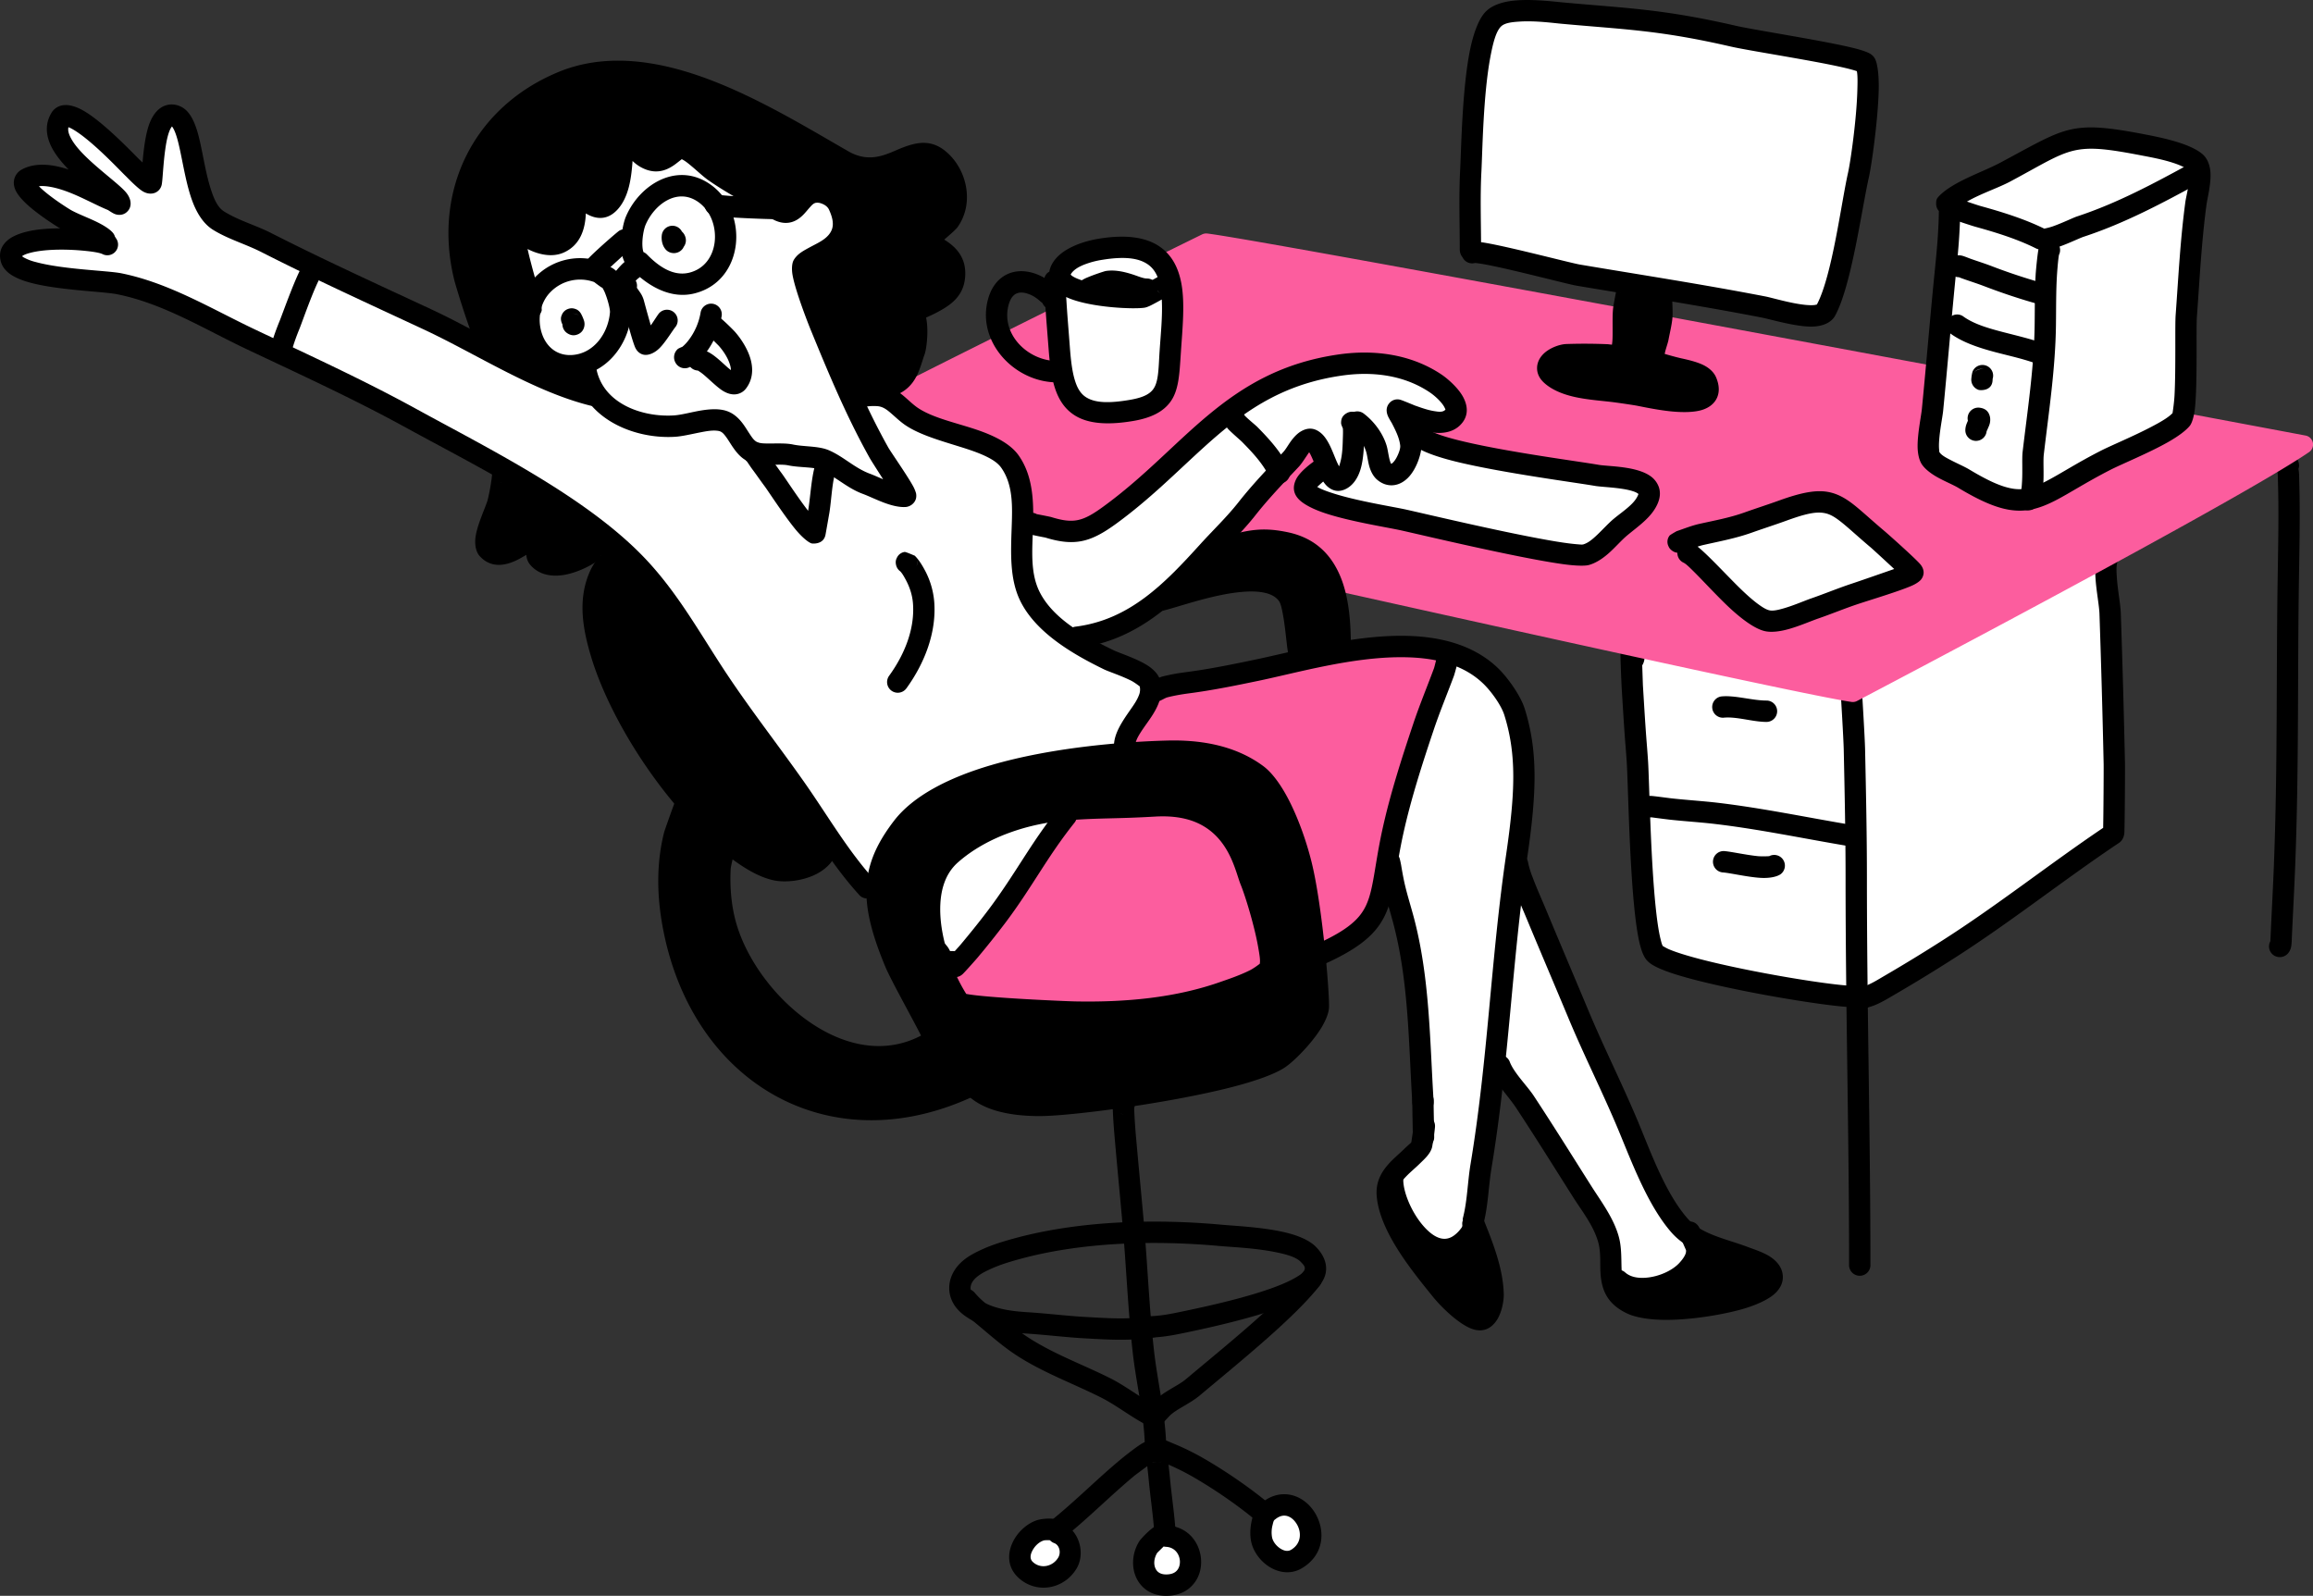 <svg xmlns="http://www.w3.org/2000/svg" width="129" height="89" fill="none"><rect width="100%" height="100%" fill="#333333" stroke="none"/><g clip-path="url(#a)"><path fill="#fff" fill-rule="evenodd" d="M91.16 36.308s.32 15.096.925 16.314c.607 1.218 2.613 1.82 4.125 1.983 1.512.162 7.867.9 7.867.9l14.151-9.244-.794-14.856-13.744 7.212z" clip-rule="evenodd"/><path fill="#000" fill-rule="evenodd" d="M103.213 38.024c-.282-.056-.556 0-.564.38q-.004.008-.002.013 0 .015.002.031v.03c.027.404.166 2.708.18 3.334.051 2.379.102 4.77.102 7.149 0 7.182.196 14.373.196 21.552a.596.596 0 1 0 1.189 0c0-7.18-.195-14.37-.195-21.552 0-2.387-.051-4.787-.102-7.174-.014-.637-.156-2.973-.182-3.382l-.003-.034v-.022l-.004-.012c-.054-.387-.34-.407-.617-.313" clip-rule="evenodd"/><path fill="#000" fill-rule="evenodd" d="M92.739 52.763c-.053-.083-.087-.23-.133-.412-.105-.433-.19-1.034-.263-1.73-.294-2.812-.359-7.081-.427-8.158q-.032-.484-.071-.964c-.087-1.08-.147-2.16-.215-3.24-.003-.048-.023-.648-.04-1.152a.8.8 0 0 0 .126-.432c0-.273-.136-.62-.284-.757a.65.65 0 0 0-.454-.18c-.055 0-.583.073-.602.628-.01.312.061 1.877.066 1.966.068 1.087.13 2.174.216 3.26q.04.474.07.946c.07 1.084.136 5.377.432 8.206.093.891.21 1.644.355 2.128.083.283.185.492.284.624.075.1.197.214.374.322.251.153.66.323 1.181.492 2.706.874 8.715 1.865 10.073 1.865a.596.596 0 0 0 0-1.192c-1.145 0-5.73-.743-8.608-1.492-.717-.188-1.327-.374-1.74-.55-.14-.06-.304-.16-.34-.18zm-1.362-16.468.02.013-.005-.005-.015-.01zm-.15-.072" clip-rule="evenodd"/><path fill="#000" fill-rule="evenodd" d="M117.3 46.167c-3.039 2.05-5.914 4.336-9.007 6.307a91 91 0 0 1-3.228 1.969c-.325.19-.648.395-1 .53-.07.027-.248.083-.364.117a.6.6 0 0 0-.26.067c-.505.26-.336.712-.311.777a.56.56 0 0 0 .578.373c.078-.002.587-.147.779-.22.411-.157.794-.392 1.173-.613a91 91 0 0 0 3.268-1.995c3.188-2.03 6.142-4.392 9.281-6.49.016-.011.257-.178.272-.58.023-.595.04-3.526.033-3.82-.06-2.802-.138-5.59-.233-8.391-.015-.476-.175-1.29-.223-2.026-.024-.364-.037-.703.073-.923a.596.596 0 1 0-1.066-.533c-.181.364-.234.925-.195 1.533.046.722.206 1.521.221 1.99.095 2.795.173 5.579.233 8.376.005.262-.009 2.687-.027 3.55zm-13.269 10.026-.015.008h.003zm.027-.02-.013.011.007-.003.008-.007zm.021-.015-.007.006.003-.004h.004zM92.103 45.583a79 79 0 0 0 1.02.13c.848.093 1.7.142 2.546.243 2.48.294 4.952.817 7.417 1.23a.596.596 0 0 0 .195-1.178c-2.481-.414-4.972-.94-7.472-1.236-.852-.1-1.707-.15-2.558-.244-.255-.027-1.07-.145-1.209-.14a.58.58 0 0 0-.56.4.56.56 0 0 0 .076.55c.129.18.338.267.543.246zM96.122 40.027c.714-.078 1.637.235 2.397.235a.596.596 0 0 0 0-1.192c-.8 0-1.775-.31-2.528-.228a.597.597 0 0 0 .13 1.185zM98.668 47.75c-.037.001-.406.023-.671-.006-.689-.075-1.491-.257-1.857-.28a.597.597 0 0 0-.076 1.19c.421.027 1.433.271 2.165.307.473.022.86-.06 1.075-.203a.597.597 0 0 0-.636-1.007zM126.619 52.498a.596.596 0 0 0 .522.88.6.6 0 0 0 .484-.231.8.8 0 0 0 .152-.328c.039-.175.042-.495.044-.54.061-1.334.134-2.667.187-4.003q.006-.12.008-.24c.201-5.268.118-10.513.201-15.78.022-1.408.051-2.817.039-4.225-.005-.527-.019-1.053-.032-1.58a4 4 0 0 0-.033-.305.6.6 0 0 0-.195-.662.59.59 0 0 0-.544-.121.6.6 0 0 0-.4.324.7.7 0 0 0-.069.342c.001.112.049.324.052.458q.025.778.033 1.556c.012 1.398-.017 2.797-.039 4.194-.084 5.259 0 10.496-.201 15.753q-.006.12-.008.24c-.053 1.332-.126 2.664-.186 3.995l-.013.27zm.277-.26.007-.001h-.005zM34.525 30.901s-2.206 2.048-1.027 5.235 2.749 6.5 4.422 8.562c0 0-1.297 4.307-.198 7.943 1.1 3.635 4.094 8.097 7.73 8.717 3.636.618 6.47.68 8.69-.993 0 0 1.155 1.267 2.894 1.318s11.426-1.685 12.993-2.218c1.566-.533 3.398-1.595 3.519-3.358.12-1.763-.828-8.325-1.68-10.236-.851-1.912-3.219-4.278-6.54-4.013-3.322.266-9.948 1.253-11.648 1.943s-5.313 2.926-4.712 6.3c.602 3.373 3.14 7.928 3.14 7.928s-4.642 2.523-7.952-1.065c0 0-3.826-3.02-3.88-6.685l.472-3.357s3.612 3.422 5.809.109c0 0-8.008-11.147-8.761-12.326-.755-1.179-1.736-3.44-3.27-3.806zM53.443 55.75s-2.049-3.616-1.444-6.108c.607-2.493 4.163-4.164 6.963-4.295 2.8-.13 6.187-.677 7.963.032 1.777.707 2.73 2.758 3.193 4.365s.772 4.153.772 4.153-2.022 1.371-3.817 1.852c-1.795.48-12.315.824-13.632 0z" clip-rule="evenodd"/><path fill="#FC5D9E" fill-rule="evenodd" d="M43.653 25.494s55.496 12.559 59.68 13.147c0 0 21.162-11.106 25.157-13.849 0 0-57.78-10.859-61.224-11.262 0 0-23.497 11.536-23.613 11.964" clip-rule="evenodd"/><path fill="#FC5D9E" d="M103.334 39.152q-.036.001-.071-.005c-4.156-.583-57.454-12.641-59.722-13.154a.51.51 0 0 1-.38-.632c.08-.288.1-.364 3.999-2.37a812 812 0 0 1 8.117-4.095 2306 2306 0 0 1 11.766-5.823.53.53 0 0 1 .284-.05c3.422.401 58.899 10.824 61.258 11.268a.51.51 0 0 1 .194.924c-3.974 2.729-24.343 13.426-25.209 13.879a.5.5 0 0 1-.236.058M44.998 25.274c8.108 1.832 53.492 12.074 58.246 12.837 1.753-.922 18.455-9.714 23.888-13.053-8.377-1.572-55.554-10.417-59.78-11-7.79 3.825-18.961 9.376-22.356 11.216z"/><path fill="#000" fill-rule="evenodd" d="M67.944 30.394s3.9-1.484 5.342.897 1.46 4.883 1.46 4.883l-2.017.635-.792-3.673s-2.392-.678-3.754-.385c-1.361.293-2.838.576-2.838.576l2.597-2.935z" clip-rule="evenodd"/><path fill="#FC5D9E" fill-rule="evenodd" d="M80.713 36.56s-3.294 10.215-3.483 11.852c-.189 1.636-.038 2.733-.932 3.295-.895.564-2.923 1.838-2.923 1.838s-1.352-7.44-2.338-9.043c-.985-1.603-3.183-3.42-7.94-2.487 0 0-.81-.52-.229-1.218s2.035-2.308 2.035-2.308 8.64-1.95 9.81-2.223 5.045-.636 5.998.294z" clip-rule="evenodd"/><path fill="#FC5D9E" fill-rule="evenodd" d="m59.292 45.538-6.273 8.782s.074 1.266 1.156 1.661c1.083.396 8.063.341 9.887.213s6.109-1.434 6.677-2.342c0 0-1.481-6.314-2.362-7.281-.878-.968-2.503-1.665-4.084-1.431-1.581.231-5.001.398-5.001.398" clip-rule="evenodd"/><path fill="#000" fill-rule="evenodd" d="M34.328 30.709s-2.337.846-3.362.618-1.202-1.21-1.202-1.21-2.769 1.54-2.653.302c.116-1.24 1.037-4.037 1.037-4.037s5.14 3.11 6.182 4.328zM32.736 21.414l-.444-.98s-1.88-.189-2.302-1.189c-.421-1.001-.317-2.831-.317-2.831l-.962-3.685s2.315 2.249 3.195.535l.24-2.516s1.361 1.727 2.012.772c.653-.956.935-3.55.935-3.55s.991 1.42 1.938.98 1.459-.52 1.459-.52l4.117 2.989 1.86.3 1.624-.973s1.384.789.906 1.918c-.477 1.128-2.184 2.246-2.184 2.246l2.706 6.986s2.608.496 3.067-.91c.459-1.405.649-3.688.649-3.688s2.069-.087 1.977-1.596-1.255-2.3-1.255-2.3 1.428-.911 1.23-2.581c-.2-1.67-1.21-2.55-2.368-2.056s-2.693.935-3.897.088c-1.201-.848-8.817-4.82-10.918-4.834s-5.793-.055-7.792 2.393-2.765 3.997-2.502 7.436 1.846 5.453 1.846 5.453 3.714 2.38 5.178 2.118zM78.724 69.198s3.504 6.395 4.31 4.22c.805-2.178-.504-4.624-.504-4.624s-2.502 2.128-3.807.404zM90.908 72.45s6.094 1.339 7.984-1.128c0 0-1.982-1.792-3.554-1.8 0 0-.218.512-1.146 1.163-.928.65-3.284 1.765-3.284 1.765" clip-rule="evenodd"/><path fill="#fff" fill-rule="evenodd" d="M32.199 21.712s2.498 1.521 2.208 1.305c-1.59-1.182-1.653-2.538-1.653-2.538s-2.367.31-2.794-1.426-.158-2.463-.158-2.463l-.612-2.871s1.077.687 2.077-.099c1.001-.784 1.09-2.168 1.09-2.168s1.084.809 1.711.098c.628-.71 1.083-2.945 1.083-2.945s.69.949 1.521.567a19 19 0 0 0 1.296-.646l3.444 2.587 2.019.879s1.015.236 1.35-.394c.334-.632.84-.88 1.25-.564.412.317.919 1.152.908 1.566-.01.414-1.358 1.347-1.834 1.674s-.601.517-.372 1.254c.23.738 2.88 6.975 2.88 6.975s1.121-.857 1.854-.513c.733.342 2.186 1.761 2.966 1.858s3.674.86 4.066 1.925c.393 1.065.762 3.28.762 3.28s2.997.826 3.906.291 4.61-4.175 5.587-5.003c.978-.828 3.058-2.494 4.792-3.193s5.156-1.185 6.89-.63c1.733.557 2.51 1.078 2.542 1.894.033.818-2.116 1.123-2.116 1.123s.429 1.12-.3 2.03c-.73.912-1.474.718-1.474.718l-1.206-2.516s.21 1.598-.494 2.342-1.552-.373-1.552-.373l-.908-1.194-1.387 1.596-4.982 5.576s-2.366 3.235-6.237 3.826c0 0 2.077 1.532 3.95 2.343 0 0-.112.657-.615 1.468s-.856 2.371-.856 2.371-5.542.496-8.931 2.053c-3.39 1.556-4.892 2.363-4.779 5.767 0 0-.438.179-2.277-2.131S37.159 33.53 36.29 32.387c-.869-1.145-5.864-5.218-7.574-6.009-1.712-.79-12.844-6.66-12.844-6.66l-7.463-3.483s-4.893-.499-5.733-.72c-.84-.222-2.682-.985-2.014-1.532.666-.547 4.688-1.019 4.688-1.019s-4.847-2.078-3.944-2.86 4.122.11 4.122.11S2.5 7.66 3.165 6.926c.667-.734 1.294-.099 2.107.511.812.612 3.233 2.46 3.233 2.46S8.117 5.441 9.86 6.162c0 0 1.333 3.315 1.593 4.274s1.208 2.665 3.712 3.159 11.415 5.584 12.135 5.95c.721.368 4.9 2.164 4.9 2.164zM58.815 45.356s-5.384 1.058-6.348 3.12c-.963 2.064-.345 4.357.609 5.437 0 0 1.977-1.991 3.413-3.962 1.437-1.973 2.363-3.8 2.326-4.593zM77.633 47.847s1.328 5.284 1.44 7.448c.112 2.163.263 7.242.243 8.047s-1.469 1.677-1.472 2.755c-.004 1.078 1.378 3.939 2.776 3.5 1.395-.44 1.594-1.321 1.701-1.926.107-.606 1.282-8.336 1.282-8.336l6.318 9.575.105 2.037s1.96 1.42 3.677-.007c0 0 1.346-1.04.542-1.976 0 0-1.354-1.66-2.15-3.637-.795-1.976-7.532-16.712-7.532-16.712s1.09-5.847.233-8.08-4.078-3.866-4.078-3.866-3.539 7.953-3.085 11.178M58.549 85.397s-1.65.025-1.61 1.21c.041 1.182 1.076 1.611 1.875 1.16.8-.454 1.11-.735.955-1.242-.154-.508-.883-1.224-1.22-1.126zM64.77 85.83s-1.979 1.531-.76 2.34 2.216.164 2.29-.432c.073-.598-.367-2.394-1.528-1.907zM70.43 84.63s-.44 1.908.645 2.22 1.9.075 1.925-.727c.023-.8-.038-1.588-.417-1.714-.38-.126-1.054-1.228-2.152.221z" clip-rule="evenodd"/><path fill="#fff" fill-rule="evenodd" d="M79.082 24.406s9.49 2.316 10.692 2.243 1.801.02 1.988.743c.187.722-3.212 3.767-3.212 3.767s-14-2.457-15.103-3.416c-1.104-.96.119-1.661.119-1.661l1.278.654.962-2.409s.952.211 1.173 1.002c.22.79.639 1.269.918.988.278-.281 1.244-1.458 1.186-1.91zM58.95 16.067l.437 5.01s.359 2.225 2.307 2.022 3.148.082 3.529-1.378c.38-1.462.343-5.965.343-5.965s-.757-1.735-1.82-1.923c-1.065-.187-4.6-.368-4.796 2.234" clip-rule="evenodd"/><path fill="#000" fill-rule="evenodd" d="m90.87 15.697-.485 3.453s-1.73.584-2.113.629c-.383.044-1.982-.164-1.652.758.33.923 3.421 1.453 5.716 1.553 2.297.102 3.218.554 3.192-.194-.025-.75-1.441-1.414-1.441-1.414l-1.625-.601s.544-3.736.349-3.866c-.194-.13-1.942-.318-1.942-.318" clip-rule="evenodd"/><path fill="#fff" fill-rule="evenodd" d="M83.31.888s-1.159 6.785-1.174 8.853a65 65 0 0 0 .083 3.816s8.03 2.472 12.048 3.027c4.017.558 6.223 1.912 7.519.537s2.573-11.095 2.439-12.419-.911-1.576-.911-1.576L97.62 2.021 86.868.73S84.05-.002 83.31.888M109.048 11.692l-1.333 13.736s2.575 2.846 5.54 2.226c0 0 7.479-3.68 8.376-4.354.898-.675 1.151-13.755 1.151-13.755s-1.283-1.38-2.048-1.468-4.022-.745-5.224-.418c-1.203.327-6.422 2.823-6.462 4.033M93.922 30.342s3.736 3.908 4.676 4.104 8.186-2.468 8.186-2.468l-4.587-4.005s-6.339 1.5-8.275 2.371z" clip-rule="evenodd"/><path fill="#000" fill-rule="evenodd" d="M33.95 14.862a4 4 0 0 0-.351-.232 3.48 3.48 0 0 0-3.736.813c-.915.917-1.153 2.329-.786 3.49.383 1.212 1.389 2.15 2.898 2.057 1.81-.11 3.087-1.738 3.228-3.477.024-.295-.195-1.382-.537-2.004-.199-.36-.465-.572-.715-.649zm-.82.865a2.31 2.31 0 0 0-2.426.558c-.598.6-.733 1.528-.491 2.287.224.713.804 1.282 1.691 1.227 1.215-.075 2.02-1.215 2.115-2.383.013-.169-.124-.723-.303-1.142a2 2 0 0 0-.117-.221 1 1 0 0 1-.077-.04 9 9 0 0 1-.39-.287zM35.373 15.169c.884.851 2.086 1.509 3.349 1.197 1.404-.346 2.172-1.48 2.317-2.732.14-1.218-.328-2.537-1.345-3.293-1.861-1.384-4.015-.087-4.79 1.748-.162.381-.355 1.373-.22 2.076.086.438.298.779.602.961q.044.024.087.043m.517-1.108q.107.044.192.131c.614.63 1.441 1.24 2.356 1.016.872-.215 1.33-.935 1.42-1.712.093-.811-.196-1.695-.873-2.2-1.181-.879-2.493.09-2.985 1.254-.093.223-.199.75-.17 1.196.007.097.019.19.044.274a.2.2 0 0 0 .016.04z" clip-rule="evenodd"/><path fill="#000" fill-rule="evenodd" d="M35.12 16.03c.054-.056.12-.124.148-.156.109-.126.224-.281.364-.377a.597.597 0 0 0-.66-.991c-.226.152-.428.383-.603.588-.055.063-.187.189-.247.259a.7.7 0 0 0-.137.248.58.58 0 0 0 .013.387q.076.209.28.319c.075.039.25.133.526.02a.6.6 0 0 0 .314-.298zm-.733-.819-.027.01zm.024-.007-.015.005.02-.006h-.003zm.022-.006h-.007.01zM31.368 18.09c.002.191.096.378.266.491.263.175.467.114.574.073a.58.58 0 0 0 .34-.322.66.66 0 0 0 .03-.427 2.3 2.3 0 0 0-.174-.408c-.121-.207-.28-.253-.301-.26a.57.57 0 0 0-.424-.005.57.57 0 0 0-.353.354c-.003.012-.114.196.039.5l.003.006zm.599-.599a.6.6 0 0 1 .326.1.52.52 0 0 0-.326-.1M38.13 13.768a.6.6 0 0 0 .092-.557.64.64 0 0 0-.19-.296.596.596 0 0 0-1.12.184c-.036.252.013.548.171.76a.6.6 0 0 0 .391.248.61.61 0 0 0 .62-.266 1 1 0 0 0 .036-.071zm-.965-.03v.003-.005.003zm-.058-.111" clip-rule="evenodd"/><path fill="#000" fill-rule="evenodd" d="M29.047 17.28a.6.6 0 0 0 .13.274c.125.145.24.174.288.187a.58.58 0 0 0 .43-.036.57.57 0 0 0 .318-.4c.007-.029-.029-.366-.029-.366s.014.05.017.07c-.073-.433-.178-.86-.297-1.282-.172-.61-.34-1.223-.481-1.84.63.324 1.392.48 2.024.195.91-.409 1.192-1.292 1.226-2.179l.046.027c.501.29 1.033.322 1.497-.037.427-.33.704-.867.86-1.482.118-.464.17-.973.203-1.433.215.21.472.378.77.485.673.24 1.21 0 1.638-.322.106-.08.247-.192.335-.262.182.084.367.239.554.395.33.276.648.578.908.762 1.084.763 2.332 1.393 3.46 2.106.438.275.788.321 1.073.275.303-.049.556-.21.784-.44.126-.127.245-.28.374-.423.092-.1.182-.21.323-.242a.6.6 0 0 1 .321.04c.172.06.337.171.415.338.224.484.267.842.155 1.124-.184.465-.692.695-1.095.908-.25.133-.478.254-.646.375-.19.138-.321.29-.398.44-.071.143-.115.446-.04.843.173.915.877 2.705 1.01 3.029 1.005 2.448 1.988 4.814 3.283 7.13.066.119.415.665.75 1.19-.267-.114-.519-.228-.72-.303-.878-.322-1.486-.966-2.316-1.319-.573-.243-1.389-.187-2-.318-.353-.075-.822-.055-1.28-.056-.291 0-.58.011-.776-.116-.12-.079-.209-.205-.299-.338-.14-.206-.27-.429-.416-.628-.277-.377-.614-.67-1.076-.774-.366-.083-.803-.06-1.255.014-.535.087-1.098.25-1.538.278-1.778.11-3.998-.673-4.331-2.685a.596.596 0 1 0-1.175.196c.439 2.637 3.248 3.824 5.58 3.68.402-.026.9-.147 1.394-.244.381-.075.758-.143 1.061-.075.148.034.245.143.337.259.105.134.199.286.294.434.224.351.464.68.776.884.303.196.71.283 1.15.302.452.019.95-.04 1.303.034.313.066.679.085 1.039.114.267.022.532.044.748.136.848.362 1.474 1.012 2.37 1.341.346.128.83.368 1.296.532.393.138.777.22 1.09.199.241-.015.524-.204.583-.5a.7.7 0 0 0-.005-.275 2 2 0 0 0-.185-.428c-.337-.605-1.24-1.898-1.362-2.117-1.271-2.273-2.232-4.596-3.221-7-.12-.295-.802-2.464-.942-2.912a2 2 0 0 1 .14-.09c.214-.123.476-.249.734-.402.595-.35 1.144-.833 1.322-1.552.118-.473.084-1.065-.263-1.814-.213-.459-.638-.8-1.107-.961-.92-.317-1.44.024-1.863.472-.127.134-.241.283-.36.41-.051.053-.088.118-.155.132-.07.013-.14-.038-.25-.108-1.11-.702-2.342-1.322-3.41-2.073-.294-.206-.66-.578-1.038-.869-.333-.257-.678-.455-.993-.525-.238-.052-.547.03-.867.285-.117.094-.248.215-.4.313-.116.075-.252.14-.42.08-.356-.127-.567-.446-.703-.785-.02-.051-.11-.378-.204-.606a1.3 1.3 0 0 0-.268-.428.62.62 0 0 0-.536-.162.61.61 0 0 0-.484.41 2 2 0 0 0-.087.495c-.024.335-.022.795-.027.855-.037.526-.044 1.319-.218 1.998-.086.34-.202.653-.435.835-.037.029-.076-.005-.115-.024a1 1 0 0 1-.192-.122 2.2 2.2 0 0 1-.57-.699l-.126-.28-.008-.018c-.243-.51-.79-.281-.802-.276a.61.61 0 0 0-.34.508c-.024.216.129 1.165.136 1.25.03.361.049.762-.045 1.114-.066.249-.195.47-.464.591-.207.094-.443.058-.666-.015a2.4 2.4 0 0 1-.773-.446c-.196-.167-.48-.607-.48-.607a.594.594 0 0 0-1.084.414l.035.254c.053.339.084.68.152 1.017.165.823.384 1.636.613 2.443.107.38.204.763.27 1.153.004.019.01.046.02.072zm.134-.503.004-.002h-.002zm.862-.04.017.018-.003-.005zm-.233-.137a.52.52 0 0 0-.321-.01.6.6 0 0 1 .321.01" clip-rule="evenodd"/><path fill="#000" fill-rule="evenodd" d="M36.296 18.146a66 66 0 0 1-.387-1.391 1.5 1.5 0 0 0-.228-.472l-.163-.235a.594.594 0 0 0-1.11-.385c-.14.259-.136.52-.028.787.053.126.138.257.232.386.05.07.122.132.139.205.088.363.519 2.029.689 2.368.16.318.416.373.516.381.226.023.56-.093.86-.407.33-.344.7-.962.854-1.146a.596.596 0 0 0-.915-.763c-.092.11-.267.4-.46.674zM38.066 19.336c-.094.039-.227.095-.266.13a.614.614 0 0 0-.107.794.593.593 0 0 0 .88.142 1 1 0 0 0 .17-.083c.227-.174.427-.386.6-.612a4.7 4.7 0 0 0 .903-2.07.597.597 0 0 0-.479-.693.597.597 0 0 0-.692.48 3.5 3.5 0 0 1-.675 1.554c-.1.13-.21.252-.336.356zm.649.315" clip-rule="evenodd"/><path fill="#000" fill-rule="evenodd" d="M39.558 18.761c.107.106.496.488.532.527.206.232.45.572.583.935.051.138.092.281.09.418a4 4 0 0 1-.207-.17c-.264-.238-.544-.503-.806-.687-.263-.184-.523-.29-.753-.31a.596.596 0 0 0-.099 1.19c.043.002.08.038.128.069.119.076.241.18.364.29.32.282.644.597.92.77.273.17.533.226.746.195a.83.83 0 0 0 .574-.353c.323-.44.38-.964.26-1.489-.142-.626-.559-1.259-.913-1.655-.066-.075-.707-.723-.883-.81a.59.59 0 0 0-.682.079.597.597 0 0 0 .148 1zm.602-.075.024-.018z" clip-rule="evenodd"/><path fill="#000" fill-rule="evenodd" d="m27.836 19.157-.005-.007c-.42-.687-1.26-3.482-1.346-3.838-1.054-4.327.914-8.45 5.115-10.191 1.912-.792 4.003-.644 6.078-.053 3.269.93 6.504 2.95 9.045 4.406 1.446.827 2.584.463 3.581.057.311-.126.605-.257.891-.327.286-.068.558-.054.835.191.707.629.982 1.77.41 2.578-.111.156-.742.623-.988.904-.196.225-.252.445-.252.567 0 .205.104.469.423.684.15.1.39.216.616.39.22.168.433.414.4.833-.045.61-.538.814-1.033 1.066-.32.164-.982.443-.982.443a.598.598 0 0 0-.15 1.007c.04.14.051.324.057.511.011.397-.024.818-.084.983-.081.227-.143.48-.23.73-.088.261-.2.526-.46.711-.337.24-.874.34-1.756.27a.597.597 0 0 0-.095 1.189c1.285.102 2.05-.137 2.54-.486.732-.523.883-1.35 1.12-2.012.085-.24.168-.843.153-1.419a4 4 0 0 0-.067-.632c.177-.08.362-.165.493-.232.883-.448 1.6-.954 1.683-2.039.08-1.039-.48-1.618-1.03-1.99l-.134-.087q.057-.053.11-.098c.286-.247.558-.491.634-.602.923-1.298.55-3.148-.59-4.16-.807-.717-1.587-.611-2.45-.283-.837.319-1.78.948-3.055.217-2.615-1.498-5.948-3.562-9.31-4.518-2.343-.666-4.7-.796-6.86.097-4.77 1.976-7.013 6.66-5.814 11.576.083.34.814 2.751 1.293 3.8.106.234.208.411.288.515.093.12.19.19.267.232a.595.595 0 0 0 .659-.983" clip-rule="evenodd"/><path fill="#000" fill-rule="evenodd" d="M40.152 10.87a.597.597 0 0 0-.526 1.072c.058.034.276.106.604.138.797.078 2.6.143 3.007.143a.596.596 0 0 0 0-1.192c-.432 0-2.528-.074-3.087-.16zm.2.144.02.022s-.013-.016-.02-.022m-.02-.02.018.018-.011-.014-.007-.006zm-.014-.016.012.01-.007-.007zM33.68 15.235c.165-.153 1.372-1.27 1.55-1.402a.597.597 0 0 0-.703-.96c-.221.163-1.56 1.333-1.802 1.645a.67.67 0 0 0-.141.59.595.595 0 0 0 1.096.127M29.354 30.947q.027.331.22.556c.41.477.996.644 1.626.592.757-.06 1.583-.451 2.08-.783a.596.596 0 0 0-.659-.992c-.31.206-.785.45-1.261.55-.297.063-.602.094-.814-.076.013-.126.044-.42.034-.559-.026-.39-.208-.649-.578-.756a.88.88 0 0 0-.561.042c-.197.075-.47.254-.77.44a3 3 0 0 1-.6.306c-.13.043-.264.074-.378-.003.009-.088.033-.308.074-.458.175-.636.518-1.367.588-1.65.103-.418.178-.843.238-1.27l.035-.281.004-.009a.597.597 0 0 0-.682-.838.6.6 0 0 0-.338.22.8.8 0 0 0-.133.293c-.034.141-.06.417-.063.448-.054.387-.12.772-.215 1.15-.082.332-.54 1.283-.663 1.976-.094.521.008.945.227 1.182.636.685 1.462.54 2.209.135.117-.063.251-.142.378-.216zm-1.484-4.056a.54.54 0 0 0 .396.022.6.6 0 0 1-.396-.022" clip-rule="evenodd"/><path fill="#000" fill-rule="evenodd" d="M1.225 14.291a1 1 0 0 1 .07-.047q.147-.079.347-.131c.775-.217 1.95-.222 2.874-.144.56.048 1.022.113 1.206.205a.596.596 0 0 0 .532-1.068c-.505-.252-2.642-.501-4.194-.292-.704.096-1.292.299-1.622.575-.36.303-.511.688-.402 1.158.06.262.22.508.496.714.265.197.661.37 1.142.5 1.55.426 4.092.496 4.85.648 2.585.518 4.86 1.942 7.21 3.054 2.98 1.411 5.994 2.787 8.885 4.375 4.043 2.218 9.46 4.855 12.606 8.246 1.654 1.781 2.788 3.827 4.109 5.846 1.431 2.19 3.044 4.24 4.547 6.378 1.322 1.881 2.51 3.937 4.071 5.638a.597.597 0 0 0 .877-.806c-1.526-1.663-2.68-3.678-3.974-5.518-1.496-2.128-3.102-4.167-4.525-6.344-1.356-2.075-2.531-4.174-4.233-6.005-3.224-3.476-8.76-6.205-12.905-8.48-2.911-1.597-5.947-2.985-8.947-4.406-2.436-1.154-4.804-2.608-7.485-3.147-.746-.15-3.247-.21-4.77-.627a2.7 2.7 0 0 1-.674-.26 1 1 0 0 1-.085-.063z" clip-rule="evenodd"/><path fill="#000" fill-rule="evenodd" d="m7.95 9.061-.13-.12c-.307-.29-1.96-2.058-3.12-2.742-.416-.245-.797-.357-1.08-.339a.9.9 0 0 0-.783.491c-.289.516-.286 1.065-.066 1.62.195.496.588 1.004 1.054 1.482a6 6 0 0 0-.755-.197c-.678-.128-1.333-.089-1.851.197a.84.84 0 0 0-.384.42c-.089.209-.094.463.035.744.118.254.39.57.74.875.676.592 1.635 1.186 1.75 1.252.37.212.968.442 1.47.68.24.116.462.22.57.341a.593.593 0 0 0 .84.04.596.596 0 0 0 .04-.84c-.184-.205-.531-.42-.94-.616-.475-.226-1.043-.44-1.391-.639-.11-.063-1.078-.662-1.676-1.221a2 2 0 0 1-.1-.104c.212-.024.443 0 .678.044.744.14 1.52.51 2.034.757.378.18.755.371 1.143.531.027.019.241.16.328.198a.7.7 0 0 0 .367.065.6.6 0 0 0 .374-.178.61.61 0 0 0 .187-.461c0-.155-.061-.377-.257-.612-.318-.383-1.183-1.017-1.973-1.74-.429-.394-.837-.815-1.075-1.241-.124-.222-.209-.441-.163-.653.043.016.09.035.13.055.185.094.389.23.603.388 1.025.767 2.208 2.041 2.458 2.276.09.086.64.666.948.852.31.188.585.142.731.068a.62.62 0 0 0 .325-.402c.06-.202.081-1.116.207-2.007.058-.412.136-.819.274-1.115a1 1 0 0 1 .098-.157l.024.027q.05.073.095.165c.138.292.237.69.332 1.133.197.918.372 2.005.699 2.87.263.694.634 1.251 1.133 1.563.833.52 1.824.8 2.7 1.245 2.98 1.517 5.998 2.89 9.028 4.302 2.983 1.39 6.117 3.462 9.323 4.264a.596.596 0 0 0 .289-1.158c-3.136-.786-6.194-2.83-9.111-4.19-3.017-1.405-6.023-2.773-8.99-4.282-.845-.43-1.806-.694-2.61-1.195-.365-.226-.568-.7-.74-1.233-.332-1.022-.482-2.283-.739-3.174-.139-.482-.317-.872-.533-1.124a1.2 1.2 0 0 0-.8-.435c-.572-.054-1.041.299-1.323.98-.252.61-.356 1.537-.417 2.254z" clip-rule="evenodd"/><path fill="#000" fill-rule="evenodd" d="M15.108 19.327a.598.598 0 0 0 .84.72.6.6 0 0 0 .236-.22c.027-.047.094-.292.094-.292s-.01.055-.014.065c.114-.436.276-.866.445-1.283.133-.326.842-2.365 1.195-2.91l.006-.008a.6.6 0 0 0 .098-.775.594.594 0 0 0-.824-.166c-.102.068-.279.27-.442.595-.396.782-1.008 2.506-1.132 2.81-.19.466-.37.946-.497 1.434zM48.22 22.688a3 3 0 0 1 .716-.036c.316.026.539.206.76.397.219.188.433.394.67.571.778.584 2.005.932 3.171 1.295.52.162 1.025.329 1.455.538.356.172.66.366.847.63.668.948.626 2.142.583 3.35-.05 1.443-.114 2.906.503 4.126.888 1.756 2.944 2.942 4.65 3.773.26.126.965.353 1.526.637.181.094.421.28.464.312a.83.83 0 0 1-.051.506c-.097.254-.262.497-.434.743-.472.676-.953 1.364-.953 2.075 0 .329.267.596.595.596a.596.596 0 0 0 .594-.596c0-.254.133-.49.284-.733.215-.342.485-.683.7-1.029.385-.615.599-1.254.395-1.933-.083-.28-.347-.585-.748-.83-.598-.368-1.538-.666-1.851-.82-1.49-.725-3.333-1.703-4.11-3.238-.529-1.048-.418-2.308-.376-3.547.051-1.475.016-2.921-.8-4.078-.444-.627-1.279-1.063-2.254-1.402-1.206-.418-2.64-.697-3.477-1.327-.278-.21-.523-.464-.79-.673-.359-.281-.755-.49-1.256-.53a4.3 4.3 0 0 0-1.034.051 2 2 0 0 0-.289.07.7.7 0 0 0-.258.175.6.6 0 0 0-.155.428.58.58 0 0 0 .284.494c.2.13.449.123.638.005zm.102-.93.012.014-.005-.007zM52.902 53.43a.6.6 0 0 0-.215.359.6.6 0 0 0 .014.274.57.57 0 0 0 .32.375c.049.022.36.17.67-.113.111-.102.701-.765.807-.89a50 50 0 0 0 1.598-2.004c1.482-1.976 2.313-3.65 3.831-5.55a.597.597 0 0 0-.093-.839.594.594 0 0 0-.837.094c-1.526 1.912-2.363 3.593-3.853 5.58-.5.666-1.025 1.315-1.56 1.955-.082.099-.594.663-.682.76zm.877.153.005.008v-.003l-.005-.004zm-.2-.198" clip-rule="evenodd"/><path fill="#000" fill-rule="evenodd" d="M52.919 54.227a.595.595 0 0 0 .853-.434c.055-.326-.08-.52-.287-.652a.7.7 0 0 0-.245-.093 2 2 0 0 0-.253-.005 2 2 0 0 0-.105-.19 1.8 1.8 0 0 0-.255-.294.595.595 0 1 0-.82.865c.097.092.112.15.133.193a1 1 0 0 0 .085.153c.085.124.212.273.62.42.058.021.174.032.272.035zm-.323-.595v.022-.027zM34.734 30.395c-.899 0-1.555.811-1.868 1.552-.64 1.515-.37 3.092.08 4.612 1.15 3.877 4.49 8.85 7.784 11.278.712.524 1.485 1.034 2.355 1.245.677.163 1.736.056 2.52-.375.603-.332 1.042-.847 1.137-1.518a.596.596 0 1 0-1.178-.169c-.043.295-.269.496-.534.643-.518.286-1.219.37-1.666.26-.717-.173-1.344-.615-1.93-1.047-3.113-2.292-6.263-6.993-7.35-10.656-.371-1.254-.65-2.556-.123-3.808.088-.207.21-.44.38-.616.108-.113.232-.208.393-.208a.596.596 0 0 0 0-1.193" clip-rule="evenodd"/><path fill="#000" fill-rule="evenodd" d="M37.651 44.695a73 73 0 0 0-.605 1.695c-.447 1.753-.413 3.56-.083 5.332.81 4.346 3.13 7.63 6.242 9.367 3.124 1.742 7.057 1.94 11.113.042a.596.596 0 0 0-.503-1.08c-3.661 1.712-7.212 1.57-10.032-.003-2.832-1.581-4.913-4.59-5.652-8.544-.3-1.601-.339-3.233.066-4.816.036-.14.534-1.419.608-1.702.089-.337-.07-.54-.105-.584a.593.593 0 0 0-1.05.296z" clip-rule="evenodd"/><path fill="#000" fill-rule="evenodd" d="M39.798 47.138c-.029.142-.226 1.094-.235 1.247-.06 1.162.043 2.383.376 3.503.682 2.296 2.468 4.724 4.704 6.206 2.31 1.53 5.082 2.053 7.628.521a.597.597 0 0 0 .204-.818.594.594 0 0 0-.816-.204c-2.124 1.278-4.433.784-6.36-.494-2.001-1.325-3.609-3.494-4.22-5.55-.293-.99-.382-2.07-.327-3.1.008-.146.19-.825.23-1.158.028-.255-.026-.44-.067-.516a.594.594 0 0 0-1.117.363" clip-rule="evenodd"/><path fill="#000" fill-rule="evenodd" d="M52.557 57.465c-.37-.79-1.744-3.211-2.08-4.017-.801-1.92-1.13-3.28-.883-4.53.162-.814.568-1.576 1.216-2.42.953-1.244 2.753-2.084 4.802-2.685 3.226-.948 7.071-1.26 9.51-1.324 1.411-.038 3.196.12 4.64 1.2.34.253.665.728.978 1.31.52.965.973 2.214 1.258 3.369.593 2.407 1.001 7.247.938 7.746-.032.26-.246.593-.498.937-.443.603-1.042 1.208-1.417 1.474-.522.368-1.64.715-3.004 1.046-3.359.816-8.162 1.443-9.886 1.478-.745.016-1.804-.034-2.648-.393-.464-.198-.864-.487-1.046-.96a.595.595 0 1 0-1.11.428c.3.78.925 1.304 1.692 1.63 1 .427 2.252.505 3.136.488 1.767-.036 6.695-.675 10.14-1.511 1.555-.378 2.814-.811 3.409-1.23.522-.368 1.414-1.276 1.94-2.102.263-.414.433-.816.472-1.135.066-.526-.338-5.639-.965-8.179-.31-1.252-.803-2.605-1.367-3.65-.412-.762-.869-1.365-1.316-1.7-1.678-1.253-3.741-1.478-5.381-1.434-2.518.067-6.485.394-9.814 1.372-2.322.681-4.33 1.693-5.412 3.102-.777 1.014-1.246 1.937-1.438 2.915-.284 1.438.03 3.012.952 5.221.34.816 1.725 3.264 2.101 4.065a.595.595 0 1 0 1.078-.508z" clip-rule="evenodd"/><path fill="#000" fill-rule="evenodd" d="M70.296 48.895c-.331-.81-.784-2.82-2.62-3.875-.802-.461-1.87-.75-3.314-.666-2.257.133-3.066.069-4.933.212-2.368.182-4.989 1.039-6.806 2.65-.993.881-1.392 2.17-1.378 3.571.02 1.944.843 4.099 1.755 5.472.05.073.138.175.306.247.121.051.402.116.793.165 1.574.2 5.335.363 5.828.373 2.885.057 5.868-.199 8.601-1.178.36-.13 1.4-.477 2.06-.878.42-.254.696-.56.784-.826.094-.28.087-.831-.027-1.496-.221-1.293-.78-3.104-1.052-3.771zm-.04 4.858c-.048.036-.32.244-.528.35-.58.296-1.317.538-1.596.636-2.599.93-5.438 1.164-8.178 1.11-.528-.01-4.934-.198-6.065-.418-.763-1.213-1.434-3.02-1.451-4.66-.01-1.038.241-2.011.977-2.665 1.629-1.445 3.985-2.191 6.108-2.355 1.858-.143 2.663-.078 4.91-.21 1.155-.067 2.013.142 2.654.512 1.535.882 1.834 2.615 2.111 3.293.255.622.774 2.313.98 3.52.067.385.122.706.08.885zM67.694 31.31l1.197-.319c1.008-.267 1.639-.36 2.687-.14 1.122.234 1.751.933 2.103 1.817.398.996.468 2.21.468 3.332 0 .329.266.596.594.596a.596.596 0 0 0 .595-.596c0-1.273-.102-2.644-.552-3.773-.495-1.242-1.387-2.213-2.965-2.544-1.26-.264-2.022-.167-3.234.157-.456.12-1.173.306-1.282.342-.272.09-.345.278-.359.305-.13.26-.078.48.092.668.05.055.172.196.442.196a.6.6 0 0 0 .214-.04m.315-.826a.53.53 0 0 1-.007.555.6.6 0 0 0 .007-.555m-.058-.092a.54.54 0 0 0-.473-.233c.193 0 .364.091.473.233" clip-rule="evenodd"/><path fill="#000" fill-rule="evenodd" d="M73.02 36.259c-.014-.136-.163-1.538-.327-2.343-.095-.465-.233-.856-.39-1.08-.607-.858-1.794-1.127-3.144-1.01-1.696.147-3.656.854-4.557 1.068a.596.596 0 0 0 .277 1.159c.867-.208 2.75-.9 4.384-1.041.483-.043.944-.036 1.334.063.305.077.565.21.735.448.095.134.148.383.204.668.11.56.175 1.238.233 1.73.04.348.086.62.132.747a.7.7 0 0 0 .162.272.595.595 0 0 0 .959-.683zM62.08 61.639c-.011.061-.02.124-.02.158.02.643.074 1.282.13 1.92.13 1.476.272 2.95.404 4.426.218 2.426.308 4.864.58 7.285.2 1.799.68 3.64.68 5.458a.596.596 0 1 0 1.19 0c0-1.862-.481-3.75-.687-5.591-.27-2.414-.359-4.842-.576-7.26-.133-1.474-.274-2.948-.405-4.423a32 32 0 0 1-.122-1.794c.015-.063.04-.182.042-.232a.626.626 0 0 0-.707-.642.597.597 0 0 0-.51.671l.004.022zm.358.448a.5.5 0 0 0 .274.044.6.6 0 0 1-.274-.044" clip-rule="evenodd"/><path fill="#000" fill-rule="evenodd" d="M64.314 81.526a.598.598 0 0 0 .083-1.135c-.093-.037-.372-.083-.696.108-.367.216-1.126.83-1.214.905-1.263 1.05-2.426 2.223-3.694 3.262a.596.596 0 0 0 .755.922c1.271-1.043 2.436-2.217 3.7-3.27.077-.063.925-.69 1.068-.795z" clip-rule="evenodd"/><path fill="#000" fill-rule="evenodd" d="M65.11 80.997a.6.6 0 0 0-.043-.235.55.55 0 0 0-.316-.326.57.57 0 0 0-.4-.025c-.052.015-.428.124-.431.576 0 .057.034.444.04.524.031.336.074.67.104 1.005.097 1.026.257 2.053.322 3.082a.594.594 0 1 0 1.186-.075c-.064-1.04-.226-2.08-.325-3.12-.03-.333-.073-.667-.103-1l-.036-.406zm-.622.582a.6.6 0 0 1-.526-.373.54.54 0 0 0 .526.373m.496-.228a.54.54 0 0 1-.365.22.6.6 0 0 0 .365-.22" clip-rule="evenodd"/><path fill="#000" fill-rule="evenodd" d="M65.039 80.337a.59.59 0 0 0-.603-.056c-.329.155-.37.406-.342.624a.6.6 0 0 0 .2.376c.055.048.366.188.366.188l-.017-.007c.16.07.32.134.48.202q.673.286 1.311.646c1.19.673 2.67 1.68 3.71 2.574.25.215.625.186.838-.064a.6.6 0 0 0-.065-.842c-1.093-.939-2.648-2-3.9-2.707a14 14 0 0 0-1.43-.704q-.237-.097-.47-.199c-.01-.005-.047-.019-.08-.03zM59.66 85.21a.6.6 0 0 0-.071-.118 1.07 1.07 0 0 0-.605-.354 2.6 2.6 0 0 0-1.11.032c-.565.169-1.119.66-1.394 1.244-.315.664-.284 1.415.314 1.972 1.008.937 2.558.65 3.249-.51.425-.713.238-1.73-.385-2.266zm-1.101.69c-.13-.004-.286-.006-.345.013-.272.08-.526.33-.658.612-.094.195-.13.424.047.587.44.41 1.115.26 1.418-.248.161-.271.075-.694-.23-.806a.6.6 0 0 1-.232-.157zM65.088 85.077c-.16-.073-.353-.084-.576.007-.336.134-.9.764-.957.851-.477.741-.47 1.67-.047 2.297.299.443.797.761 1.507.768.825.009 1.37-.356 1.681-.84.714-1.112.106-2.998-1.608-3.083m-.188 1.17-.356.351c-.197.314-.229.702-.05.966.103.153.287.242.533.244q.339.002.534-.147c.177-.136.248-.354.245-.572-.009-.394-.276-.798-.777-.822a.5.5 0 0 1-.128-.02zm-.417-.153h.002l-.005-.004zm-.013-.014-.019-.019z" clip-rule="evenodd"/><path fill="#000" fill-rule="evenodd" d="M70.27 83.927a1 1 0 0 0-.08.057 2 2 0 0 0-.198.266c-.08.162-.13.341-.171.516-.094.392-.121.803-.043 1.201.107.542.496 1.087 1.003 1.408.558.354 1.237.44 1.832.083 1.26-.751 1.304-2.109.74-3.06-.347-.585-.926-1-1.572-1.057-.44-.04-.92.08-1.388.453a.7.7 0 0 0-.122.13zm.77.894c-.03.072-.047.15-.064.223a1.6 1.6 0 0 0-.032.692c.05.247.24.485.471.632.18.114.396.18.59.066.585-.349.586-.983.323-1.426-.148-.25-.377-.454-.654-.478-.174-.016-.36.05-.545.199a1 1 0 0 1-.05.036l-.014.02-.017.022-.01.012zM64.546 74.576c.587-.046 1.165-.167 1.74-.288 1.674-.35 4.975-1.104 6.498-1.963.78-.44 1.09-.935 1.16-1.371.077-.482-.12-.973-.548-1.412-.315-.322-.854-.581-1.505-.755-1.27-.342-3.003-.414-3.784-.486-3.717-.338-7.958-.223-11.59.779-.623.172-1.238.361-1.823.636-.32.15-.636.315-.914.534-.553.438-.828.999-.84 1.546-.012.562.246 1.137.865 1.582.995.717 2.276.925 3.47.998.933.057 2.18.205 3.112.258 1.577.09 2.633.156 4.16-.06zm-.511-1.177c.132.013.27 0 .403-.01.54-.041 1.075-.157 1.606-.268 1.584-.33 4.715-1.02 6.155-1.835.335-.189.54-.332.57-.521.023-.143-.098-.26-.225-.39-.279-.286-.852-.433-1.475-.556-1.124-.22-2.431-.272-3.07-.33-3.582-.327-7.668-.225-11.166.74-.558.154-1.11.321-1.634.567-.238.11-.474.228-.68.39-.233.184-.383.402-.388.633-.005.218.131.42.371.591.813.587 1.871.716 2.845.776.932.056 2.178.204 3.108.257 1.057.06 1.866.114 2.764.065a.57.57 0 0 1 .39-.191.7.7 0 0 1 .174.003c.04.007.195.058.252.077z" clip-rule="evenodd"/><path fill="#000" fill-rule="evenodd" d="M54.394 72.138a.4.4 0 0 0-.044-.053c-.068-.073-.112-.099-.119-.104-.19-.127-.347-.104-.415-.095a.57.57 0 0 0-.372.206c-.019.022-.313.377-.007.76.027.032.228.26.313.34l.071.07c.221.215.453.413.689.609.727.604 1.423 1.228 2.22 1.742 1.463.944 3.105 1.54 4.656 2.317.894.448 1.725 1.123 2.602 1.562a.595.595 0 0 0 .797-.265.6.6 0 0 0-.265-.801c-.877-.44-1.708-1.114-2.602-1.562-1.511-.758-3.116-1.333-4.544-2.254-.756-.489-1.414-1.084-2.104-1.658a11 11 0 0 1-.62-.546l-.074-.072a6 6 0 0 1-.182-.198zm-.49.95a.6.6 0 0 1-.42-.187c.142.154.29.196.42.188" clip-rule="evenodd"/><path fill="#000" fill-rule="evenodd" d="m64.921 79.295.259-.28c.185-.204.455-.368.727-.53.355-.21.716-.417.991-.647 2.584-2.163 5.287-4.352 6.704-6.136a.595.595 0 1 0-.931-.743c-1.38 1.738-4.022 3.857-6.538 5.964-.23.195-.539.36-.836.539-.38.226-.746.47-1.003.756-.078.087-.376.385-.47.576a.72.72 0 0 0-.043.555.597.597 0 0 0 1.139-.05zM64.452 37.884a.596.596 0 0 0-.637.416.61.61 0 0 0 .06.535.6.6 0 0 0 .407.286.74.74 0 0 0 .386-.03c.12-.04.326-.171.44-.2.39-.099.786-.167 1.183-.22 1.328-.173 2.59-.43 3.9-.703 2.1-.435 5.184-1.327 7.992-1.315 1.741.006 3.375.354 4.537 1.47.432.414 1.003 1.196 1.178 1.753.694 2.204.605 4.34.106 7.758-.864 5.901-1.013 11.424-1.993 17.315-.158.95-.175 1.99-.407 2.922a.595.595 0 1 0 1.154.288c.24-.963.263-2.035.426-3.016.981-5.898 1.132-11.43 1.996-17.339.534-3.652.593-5.933-.148-8.29-.224-.712-.938-1.725-1.49-2.255-1.377-1.32-3.293-1.794-5.355-1.8-2.895-.01-6.075.892-8.24 1.34-1.28.266-2.513.52-3.81.688a11 11 0 0 0-1.323.246 3 3 0 0 0-.36.148zm.51.728v.01l-.002-.002v-.008z" clip-rule="evenodd"/><path fill="#000" fill-rule="evenodd" d="M81.324 36.853a.595.595 0 0 0-.792-.877.9.9 0 0 0-.29.375c-.117.262-.215.784-.27.93-.38 1.027-.802 2.038-1.15 3.078-.641 1.915-1.286 3.912-1.719 5.884-.308 1.4-.42 2.447-.609 3.292-.161.722-.377 1.28-.899 1.79-.486.476-1.213.907-2.33 1.404a.596.596 0 0 0 .483 1.09c1.747-.778 2.655-1.463 3.197-2.255.416-.61.624-1.291.79-2.162.148-.772.267-1.709.529-2.901.425-1.932 1.056-3.888 1.685-5.762.343-1.027.76-2.025 1.137-3.04.046-.123.209-.743.234-.842z" clip-rule="evenodd"/><path fill="#000" fill-rule="evenodd" d="M76.95 48.291c.007.051.017.14.022.162.048.278.094.554.15.83.146.715.37 1.415.56 2.12.89 3.304.876 6.747 1.087 10.129a.596.596 0 0 0 1.188-.075c-.216-3.46-.214-6.983-1.125-10.363-.184-.682-.403-1.358-.544-2.05a21 21 0 0 1-.143-.788c-.014-.082-.076-.389-.107-.442a.58.58 0 0 0-.335-.28.597.597 0 0 0-.753.758m.212.288c.18.142.37.143.548.082a.6.6 0 0 1-.547-.082" clip-rule="evenodd"/><path fill="#000" fill-rule="evenodd" d="M78.767 61.4c-.005.379.03 1.675.03 2.053a.596.596 0 0 0 1.19 0c0-.376-.035-1.66-.03-2.037a.596.596 0 1 0-1.19-.017z" clip-rule="evenodd"/><path fill="#000" fill-rule="evenodd" d="M78.836 62.848a52 52 0 0 1-.122.842c-.012.051-.067.078-.106.117-.085.08-.175.157-.253.234-.33.322-.714.63-1.006.985-.378.456-.62.98-.57 1.652.153 1.997 1.975 4.204 3.143 5.65.466.575 1.476 1.566 2.234 1.805.574.18 1.01-.048 1.307-.482.292-.424.413-1.104.405-1.469-.036-1.458-.612-2.887-1.148-4.226a.595.595 0 1 0-1.105.443c.483 1.21 1.03 2.494 1.063 3.812a1.7 1.7 0 0 1-.11.597c-.021.054-.069.13-.096.173-.57-.204-1.278-.974-1.623-1.403-.645-.8-1.525-1.84-2.152-2.946-.385-.675-.677-1.371-.73-2.046-.03-.412.192-.7.447-.966.243-.254.526-.484.772-.726.27-.264.595-.55.685-.92.016-.064.162-.99.162-1.158a.59.59 0 0 0-.255-.506.56.56 0 0 0-.614-.044.6.6 0 0 0-.325.582zm.311.474c.156.09.33.109.52.022a.6.6 0 0 1-.52-.022" clip-rule="evenodd"/><path fill="#000" fill-rule="evenodd" d="M81.556 68.332c.01.094-.07.174-.132.254-.118.15-.262.27-.359.337-.48.33-.959.126-1.372-.238-.817-.722-1.426-2.073-1.43-2.877a.596.596 0 0 0-.6-.593.596.596 0 0 0-.59.6c.006 1.045.768 2.822 1.833 3.764.845.746 1.848 1.002 2.83.329a2.9 2.9 0 0 0 .745-.756c.187-.292.29-.619.259-.937a.597.597 0 0 0-.651-.535.597.597 0 0 0-.534.652zM84.065 48.351l.01.065c.063.306.168.611.277.903.236.632.515 1.247.773 1.868.782 1.883 1.583 3.757 2.368 5.638.89 2.13 1.94 4.194 2.822 6.327.73 1.766 1.598 4.07 2.873 5.548 1 1.162 2.515 1.447 3.896 1.97.21.08.54.178.83.325a1.5 1.5 0 0 1 .24.146c.028.023.06.04.077.065a1 1 0 0 1-.08.087 1.5 1.5 0 0 1-.22.15c-.336.19-.74.315-.95.38-.825.254-2.335.54-3.693.588-.828.029-1.596-.016-2.074-.254-.7-.351-.76-.891-.778-1.46-.017-.566.003-1.16-.155-1.731-.29-1.048-.978-1.947-1.55-2.85-1.056-1.668-2.101-3.346-3.186-4.993-.364-.554-1.09-1.268-1.336-1.886a.596.596 0 1 0-1.105.443c.272.683 1.046 1.489 1.448 2.099 1.082 1.642 2.124 3.315 3.176 4.976.512.807 1.149 1.596 1.409 2.531.173.62.076 1.278.138 1.873.083.814.37 1.545 1.409 2.064.612.307 1.587.418 2.646.38 1.472-.051 3.108-.364 4.002-.639.387-.119 1.271-.427 1.712-.874.312-.317.452-.695.362-1.109-.08-.371-.35-.69-.731-.925-.38-.233-.874-.388-1.17-.5-.64-.244-1.317-.421-1.951-.674-.547-.218-1.063-.492-1.465-.96-1.197-1.389-1.987-3.566-2.674-5.225-.883-2.135-1.933-4.2-2.824-6.332-.785-1.881-1.586-3.753-2.367-5.636-.254-.608-.528-1.211-.757-1.828a5 5 0 0 1-.228-.726l.005.026s-.025-.14-.034-.163c-.156-.501-.629-.426-.732-.397a.596.596 0 0 0-.415.712z" clip-rule="evenodd"/><path fill="#000" fill-rule="evenodd" d="m93.736 69.051.294.665c.02.127-.03.245-.094.356-.073.127-.17.247-.268.354-.4.441-1.166.785-1.896.835-.423.029-.841-.036-1.135-.298a.595.595 0 1 0-.79.89c.527.469 1.252.651 2.009.598 1.042-.073 2.125-.592 2.694-1.224.442-.49.792-1.125.632-1.808a11 11 0 0 0-.425-.981c-.166-.288-.416-.307-.467-.312a.598.598 0 0 0-.556.925zm.233.204c.263.137.474.053.627-.066a.59.59 0 0 1-.627.067M57.815 28.67a.59.59 0 0 0-.481-.045.6.6 0 0 0-.375.756.61.61 0 0 0 .342.372c.158.073.995.226.995.226s-.014-.003-.017-.005c.853.264 1.487.322 2.094.193.59-.126 1.16-.436 1.89-.968 1.836-1.339 3.298-2.818 4.782-4.167 2.121-1.928 4.292-3.59 7.812-4.088 1.69-.24 3.449-.03 4.89.942.18.122.505.383.718.678q.075.102.12.206c.014.032.043.063.017.088-.148.149-.384.106-.615.07-.39-.061-.787-.213-1.059-.306-.044-.016-.663-.276-.795-.316a.59.59 0 0 0-.662.195.6.6 0 0 0-.132.443c.005.066.025.16.071.267.053.121.196.355.218.392.2.392.413.8.464 1.244.019.158-.072.417-.192.649-.056.109-.123.21-.2.29a.6.6 0 0 1-.096.08q-.017-.01-.03-.023c-.02-.015-.021-.046-.031-.071q-.034-.094-.058-.198c-.058-.256-.092-.523-.148-.712-.209-.697-.702-1.363-1.283-1.8a.595.595 0 1 0-.714.953c.386.29.719.726.856 1.19.063.212.094.534.175.812.09.313.242.58.45.75.25.206.502.287.739.298.341.013.675-.132.953-.406.509-.499.816-1.47.76-1.95-.03-.268-.1-.527-.194-.779.325.1.692.192 1.039.211.517.028.988-.1 1.324-.437.452-.454.45-1.007.167-1.547-.28-.532-.884-1.046-1.2-1.26-1.688-1.137-3.743-1.413-5.722-1.134-3.179.451-5.348 1.762-7.311 3.395-1.877 1.56-3.556 3.428-5.817 5.077-.56.409-.986.67-1.438.767-.433.092-.884.023-1.496-.166-.064-.02-.685-.14-.816-.165zm.226.223.012.02-.004-.009-.008-.013zm-.014-.024.01.015-.005-.01-.003-.007z" clip-rule="evenodd"/><path fill="#000" fill-rule="evenodd" d="M74.894 23.895c.014.172.005.347 0 .52-.012.33-.012.916-.15 1.393-.02.07-.037.14-.06.2a3 3 0 0 1-.114-.224c-.116-.264-.226-.559-.345-.818-.15-.329-.323-.605-.507-.773-.34-.31-.722-.394-1.175-.127-.193.115-.379.309-.545.537-.157.215-.294.469-.44.622-.86.915-1.707 1.794-2.484 2.782-.65.826-1.421 1.559-2.125 2.335-1.963 2.164-3.928 4.227-6.966 4.607a.596.596 0 0 0 .148 1.184c3.337-.417 5.543-2.612 7.699-4.988.724-.797 1.513-1.552 2.179-2.399.756-.96 1.58-1.812 2.415-2.702.152-.16.305-.402.461-.632.044-.064.087-.133.13-.189.026.04.052.082.07.12.133.265.254.589.378.88.173.402.374.741.583.919.292.247.614.31.977.146.419-.19.713-.613.866-1.148.166-.574.181-1.281.195-1.678.01-.26.017-.521-.014-.78a.8.8 0 0 0-.073-.201.594.594 0 0 0-.853-.458c-.28.139-.36.352-.347.596.004.056.056.182.1.277zm.962.049" clip-rule="evenodd"/><path fill="#000" fill-rule="evenodd" d="M69.428 23.186a.596.596 0 0 0-1.108.233.63.63 0 0 0 .125.446c.116.16.72.672.823.776.608.618 1.154 1.199 1.538 1.97a.596.596 0 1 0 1.064-.533c-.442-.887-1.057-1.567-1.756-2.276-.08-.081-.508-.43-.688-.618zM41.671 25.755c.082.12.216.32.272.396.242.32.468.655.71.977.195.264 1.024 1.543 1.672 2.346.374.463.74.766.936.832.012.006.667.098.779-.485.037-.196.21-1.187.22-1.247.122-.782.139-1.704.39-2.458a.596.596 0 1 0-1.129-.378c-.27.814-.304 1.807-.435 2.65l-.017.1c-.601-.781-1.286-1.84-1.462-2.076-.24-.323-.469-.657-.71-.98-.114-.15-.383-.556-.435-.604a.564.564 0 0 0-.692-.092.59.59 0 0 0-.257.795.6.6 0 0 0 .16.222zm.97-.586v.008-.008m-.01-.035.004.017v-.008l-.005-.007zm-.011-.03.005.015-.003-.012v-.005zM50.199 31.853c.126.128.22.304.304.457.224.41.374.852.413 1.32.12 1.459-.488 2.901-1.327 4.058a.594.594 0 1 0 .962.702c1.003-1.382 1.696-3.116 1.55-4.857a4.5 4.5 0 0 0-.554-1.794c-.15-.274-.34-.576-.573-.79l.043.044s-.497-.22-.563-.21a.56.56 0 0 0-.434.328c-.022.046-.103.177-.039.422a.6.6 0 0 0 .218.324zm.94-.598a.6.6 0 0 1-.02.317.5.5 0 0 0 .02-.317M91.38 27.545a.3.3 0 0 1-.018.055c-.107.258-.299.463-.51.65-.273.244-.58.459-.848.682-.292.242-.6.586-.928.898-.245.231-.496.453-.78.533-.07.018-.204.002-.388-.014-.41-.034-.982-.12-1.647-.24-2.66-.474-6.738-1.443-7.812-1.683-.77-.172-2.737-.474-4.105-.915-.356-.114-.669-.227-.88-.356.17-.155.483-.438.58-.503a.596.596 0 0 0-.66-.991c-.229.153-.885.632-1.1 1.073-.191.39-.169.77.137 1.097.274.295.841.585 1.557.816 1.404.455 3.422.767 4.212.944 1.238.278 6.434 1.513 8.928 1.865.74.106 1.28.115 1.496.055.373-.104.73-.332 1.064-.62.39-.337.748-.762 1.086-1.041.619-.516 1.378-1.017 1.698-1.794.146-.356.138-.656.047-.91a1.27 1.27 0 0 0-.525-.635c-.316-.206-.785-.342-1.278-.42-.603-.098-1.243-.115-1.54-.166-1.154-.2-4.975-.698-7.508-1.295-.622-.146-1.163-.298-1.557-.453-.19-.075-.342-.14-.425-.216a.595.595 0 1 0-.8.882c.34.31 1.284.658 2.51.947 2.556.604 6.413 1.11 7.578 1.31.289.05.89.07 1.475.157.225.034.447.077.641.142q.11.034.2.083c.033.017.077.05.1.067zM58.523 15.15a.55.55 0 0 0-.272.354.6.6 0 0 0-.018.258v.042c.003.397.039.792.064 1.19.051.808.121 1.616.182 2.425.065.867.158 1.605.349 2.2.227.708.59 1.231 1.15 1.57.673.407 1.681.55 3.227.288 1.077-.182 1.68-.555 2.043-1.03.503-.658.532-1.593.612-2.79.088-1.33.234-2.73.027-3.848-.165-.887-.542-1.613-1.243-2.078-.695-.463-1.749-.68-3.348-.42-.862.139-2.05.522-2.56 1.31a1.4 1.4 0 0 0-.214.529zm.939 1.416q.013.177.023.35c.051.806.121 1.609.18 2.413.057.758.13 1.404.296 1.923.13.406.313.723.634.917.502.305 1.26.329 2.413.133.67-.114 1.072-.287 1.297-.581.16-.212.224-.474.268-.775.056-.399.066-.857.1-1.367.065-.97.172-1.983.121-2.877-.224.128-.462.257-.622.336-.15.073-.264.109-.31.117-.549.107-3.144.007-4.4-.59m4.985-.576c.032.157.12.286.282.376a.6.6 0 0 1-.282-.376m.114-.537c-.12-.296-.3-.547-.573-.727-.517-.344-1.31-.43-2.5-.237a4.8 4.8 0 0 0-1.054.283c-.28.117-.547.267-.699.5l-.023.045c.02.02.052.051.078.07q.087.06.202.114.17.079.377.143c1.09.342 2.746.417 3.221.351l.971-.54z" clip-rule="evenodd"/><path fill="#000" fill-rule="evenodd" d="m61 16.627.885-.34c.383-.05.775.105 1.124.22.364.121.697.219.962.219a.596.596 0 0 0 0-1.193c-.221 0-.503-.133-.82-.233-.47-.15-.984-.264-1.48-.186-.065.01-.622.19-1.003.351a2 2 0 0 0-.456.25.6.6 0 0 0-.22.457.58.58 0 0 0 .161.431c.223.242.6.255.842.032l.006-.007zm.045-.813c.09.108.136.24.138.373a.54.54 0 0 0-.138-.373M58.141 16.9a.596.596 0 0 0 .684.359.6.6 0 0 0 .413-.298c.075-.126.105-.271.075-.433a.7.7 0 0 0-.172-.337c-.08-.09-.264-.22-.347-.293a3.1 3.1 0 0 0-.987-.61c-.631-.237-1.202-.208-1.665.022-.462.23-.834.67-1.025 1.332-.69 2.402 1.457 4.682 3.832 4.682a.596.596 0 0 0 0-1.193c-1.627 0-3.16-1.511-2.688-3.158.082-.285.213-.494.41-.593.199-.099.445-.077.717.025.233.087.427.217.61.382.028.026.086.072.14.114zm.37-.791.01-.002h-.01zm.023-.007.027-.007zM81.57 14.35a.589.589 0 0 0 .688.317h.01c.98.07 5.092 1.17 5.656 1.265 3.321.56 6.84 1.1 10.314 1.775.5.097 1.877.514 2.797.508.644-.006 1.11-.24 1.31-.605.908-1.646 1.484-5.942 1.882-7.705.148-.655.498-3.094.549-4.793.026-.843-.051-1.526-.199-1.822a.7.7 0 0 0-.255-.28c-.126-.083-.418-.196-.834-.303-1.631-.42-5.58-1.019-6.696-1.274-4.09-.939-6.063-.971-9.618-1.297-.59-.054-1.951-.228-2.978-.071-.562.087-1.033.28-1.327.576-.391.391-.713 1.238-.915 2.306-.41 2.17-.457 5.32-.52 6.556-.075 1.485-.02 2.947-.02 4.405 0 .174.057.325.156.443m21.989-10.382c-1.186-.41-5.817-1.094-7.034-1.373-4.022-.926-5.965-.951-9.461-1.273-.462-.043-1.443-.176-2.307-.12-.432.028-.838.069-1.049.28-.28.283-.44.917-.586 1.685-.4 2.116-.44 5.189-.501 6.393-.069 1.33-.028 2.641-.02 3.946q.114.015.244.037c1.43.244 4.768 1.127 5.275 1.212 3.33.562 6.858 1.104 10.343 1.778.401.079 1.402.387 2.223.469.18.017.35.025.498.01.048-.005.113-.022.147-.03.853-1.612 1.358-5.669 1.735-7.34.141-.623.473-2.947.52-4.565.014-.469.024-.867-.027-1.11" clip-rule="evenodd"/><path fill="#000" fill-rule="evenodd" d="M89.899 19.223c-.118-.013-.231-.027-.252-.027a30 30 0 0 0-2.305-.009c-.39.02-.925.227-1.242.532-.232.221-.362.49-.374.767-.012.276.081.59.418.887.411.363.974.598 1.59.745.795.189 1.678.235 2.338.325q.535.073 1.067.157c.262.039 1.15.248 2.03.34.673.07 1.343.062 1.797-.09.387-.13.654-.36.792-.66.127-.28.158-.653-.046-1.139-.115-.272-.35-.507-.688-.68-.332-.168-.782-.284-1.23-.381-.319-.07-.747-.193-.95-.252a2 2 0 0 1 .031-.147c.066-.247.155-.495.182-.649.071-.38.166-.753.21-1.138.03-.26.014-.543.006-.823-.007-.187-.012-.374.035-.545a.596.596 0 1 0-1.144-.329c-.137.484-.022 1.065-.078 1.564-.04.356-.132.7-.197 1.053-.037.201-.187.581-.234.891-.04.252-.02.479.047.644.068.17.197.33.403.46.231.145.614.259 1.047.354.359.079.758.154 1.091.266.104.034.2.073.28.118.038.02.083.027.094.06.022.052.04.124.048.166a2 2 0 0 1-.416.1c-1.025.09-2.58-.308-2.931-.36q-.54-.084-1.083-.159c-.528-.071-1.208-.112-1.863-.23-.511-.092-1.01-.22-1.363-.49.114-.067.287-.157.39-.162.728-.034 1.461-.014 2.19.008.082.012.553.075.74.051.306-.04.47-.22.542-.364.162-.326.233-.774.252-1.256.02-.553-.031-1.16.035-1.565.026-.157.145-.833.203-1.098a.6.6 0 0 0 .049-.258c-.016-.416-.313-.52-.388-.547-.115-.044-.57-.155-.766.344-.041.102-.237 1.152-.272 1.366-.063.378-.043.913-.046 1.44 0 .253 0 .506-.038.724zm.503-2.874a.6.6 0 0 1-.186-.41c.009.22.103.342.186.41M93.549 30.832a.6.6 0 0 0 .343.548c.146.068.355.281.622.545.498.498 1.124 1.18 1.75 1.786.79.763 1.606 1.378 2.2 1.495.356.072.835.01 1.332-.133.6-.172 1.234-.45 1.621-.582.736-.254 1.455-.554 2.193-.8.738-.245 2.417-.749 3.068-1.05.248-.116.401-.242.462-.32a.64.64 0 0 0 .142-.35c.005-.063.01-.277-.191-.51-.296-.345-1.81-1.693-2.006-1.856-.856-.722-1.419-1.268-1.922-1.625-.408-.29-.789-.469-1.219-.546-.649-.114-1.44.016-2.721.48-.645.233-1.296.44-1.94.67-.828.295-1.666.445-2.519.636-.437.099-.882.281-1.307.422l.044-.012s-.354.195-.388.244a.56.56 0 0 0-.059.59c.017.037.056.151.231.267a.6.6 0 0 0 .264.097zm12.092.899c-.51-.472-1.207-1.116-1.321-1.211-.695-.585-1.189-1.053-1.618-1.394-.341-.27-.622-.455-.964-.514-.506-.09-1.111.066-2.11.427-.645.234-1.298.443-1.945.673-.874.31-1.758.474-2.657.677-.117.025-.233.06-.35.097.459.36 1.166 1.109 1.909 1.865.487.498.996.992 1.46 1.334.241.177.459.317.652.356.206.04.481-.027.77-.109.578-.165 1.189-.436 1.563-.564.739-.256 1.463-.557 2.206-.804.51-.169 1.671-.574 2.405-.83zM108.135 11.77l-.004.094c0 .339-.02.68-.037 1.018-.053.968-.162 1.929-.255 2.893-.228 2.344-.422 4.692-.653 7.036-.037.382-.239 1.344-.238 2.063 0 .446.095.821.252 1.044.177.252.484.49.845.694.404.228.88.42 1.171.594 1.205.726 2.082 1.097 2.825 1.222.937.156 1.686-.05 2.596-.517.78-.4 1.699-1.008 3.059-1.705.656-.335 2.169-.95 3.242-1.562.534-.305.965-.62 1.191-.896.106-.128.235-.482.289-.998.145-1.397.058-4.402.107-5.084.152-2.075.257-4.18.534-6.242.05-.37.269-1.202.221-1.826-.032-.426-.185-.775-.438-.997-.714-.62-2.37-.943-3.262-1.115-1.681-.324-2.7-.442-3.556-.351-1.284.136-2.219.739-4.473 1.942-.977.521-2.585 1.036-3.381 1.833-.166.167-.188.238-.188.458a.6.6 0 0 0 .156.404zm13.916-2.278c-.209-.177-.532-.306-.88-.419-.633-.204-1.348-.328-1.817-.419-1.517-.291-2.435-.417-3.208-.335-1.164.122-1.992.717-4.039 1.809-.77.41-1.989.784-2.77 1.35l.003.038c.003.09-.019.266-.019.35 0 .359-.02.723-.039 1.081-.053.985-.163 1.963-.258 2.944-.228 2.344-.422 4.693-.653 7.036-.031.313-.182 1.036-.223 1.671-.012.177-.013.344.002.489.007.058 0 .112.026.145.122.175.384.306.644.441.369.19.756.358 1.009.51 1.032.62 1.773.96 2.409 1.067.672.113 1.204-.066 1.856-.4.781-.4 1.7-1.01 3.062-1.707.557-.286 1.74-.773 2.736-1.29.543-.28 1.032-.555 1.274-.814.017-.104.088-.577.11-.974.08-1.52.019-3.893.063-4.49.153-2.098.26-4.227.542-6.313.039-.282.199-.868.216-1.381q.006-.15-.013-.285c-.007-.035-.026-.09-.031-.105zm-12.895 2.405-.017.018.014-.015.003-.005z" clip-rule="evenodd"/><path fill="#000" fill-rule="evenodd" d="M114.007 12.75c-1.099-.54-2.344-.927-3.527-1.254-.323-.089-1.434-.486-1.586-.515-.384-.071-.562.174-.607.236a.6.6 0 0 0-.113.383.56.56 0 0 0 .236.444.6.6 0 0 0 .301.121c.197.069 1.181.404 1.455.48 1.137.314 2.335.682 3.384 1.209.199.1.57.122 1.005 0 .593-.167 1.4-.568 1.657-.651 2.295-.755 4.394-1.876 6.509-3.03a.596.596 0 0 0-.57-1.048c-2.05 1.12-4.083 2.212-6.309 2.945-.218.072-.837.375-1.381.564a4 4 0 0 1-.452.117zm-4.844-1.627a.6.6 0 0 1 .189.313.54.54 0 0 0-.189-.313" clip-rule="evenodd"/><path fill="#000" fill-rule="evenodd" d="M114.831 14.216a.6.6 0 0 0-.201-.768.57.57 0 0 0-.547-.061.6.6 0 0 0-.357.36c-.078.2-.186 1.405-.194 1.565-.054.93-.044 1.867-.056 2.799-.031 2.395-.393 4.725-.672 7.097-.042.368.005 1.056-.032 1.66-.017.261-.022.505-.124.641a.6.6 0 0 0 .119.835.594.594 0 0 0 .833-.12c.207-.277.326-.75.36-1.28.036-.581-.015-1.242.026-1.596.284-2.413.647-4.784.678-7.22.012-.913 0-1.832.054-2.743.007-.112.056-.845.113-1.165zm-.833.24-.026-.015z" clip-rule="evenodd"/><path fill="#000" fill-rule="evenodd" d="M108.763 18.59c.677.497 1.569.798 2.506 1.047.836.222 1.705.402 2.443.699a.595.595 0 0 0 .773-.333.6.6 0 0 0-.331-.775c-.781-.311-1.699-.51-2.581-.744-.783-.208-1.54-.438-2.104-.855a.597.597 0 0 0-.704.96zM109.257 15.463c.085.033.195.074.243.09.372.133.751.251 1.122.392 1.03.394 2.08.747 3.145 1.038a.596.596 0 0 0 .312-1.152 33 33 0 0 1-3.034-1.001c-.379-.145-.765-.264-1.146-.4-.102-.037-.324-.128-.438-.16a.8.8 0 0 0-.294-.028.6.6 0 0 0-.35.17.57.57 0 0 0-.175.39c-.006.085-.016.287.202.494.115.111.265.166.415.164zm.435-.998.009.01-.007-.01zm-.008-.008-.021-.02zM109.753 23.465c-.03.068-.063.143-.08.194a1 1 0 0 0-.063.336.595.595 0 0 0 1.187.058 8 8 0 0 0 .127-.288.9.9 0 0 0 .065-.49c-.053-.27-.202-.49-.581-.537a.595.595 0 0 0-.655.725zm.464.448h.007l-.017-.002h.012zm-.039-.009.014.004-.021-.005h.009zm-.036-.01.014.004-.015-.005zM109.95 21.078a.6.6 0 0 0 .406.668c.061.019.741.09.774-.538l.003-.078a.596.596 0 0 0-1.102-.445c-.044.09-.071.284-.083.392zm.117-.267a.59.59 0 0 1 .649-.201c-.21-.066-.452-.058-.649.2" clip-rule="evenodd"/></g><defs><clipPath id="a"><path fill="#fff" d="M0 0h129v89H0z"/></clipPath></defs></svg>